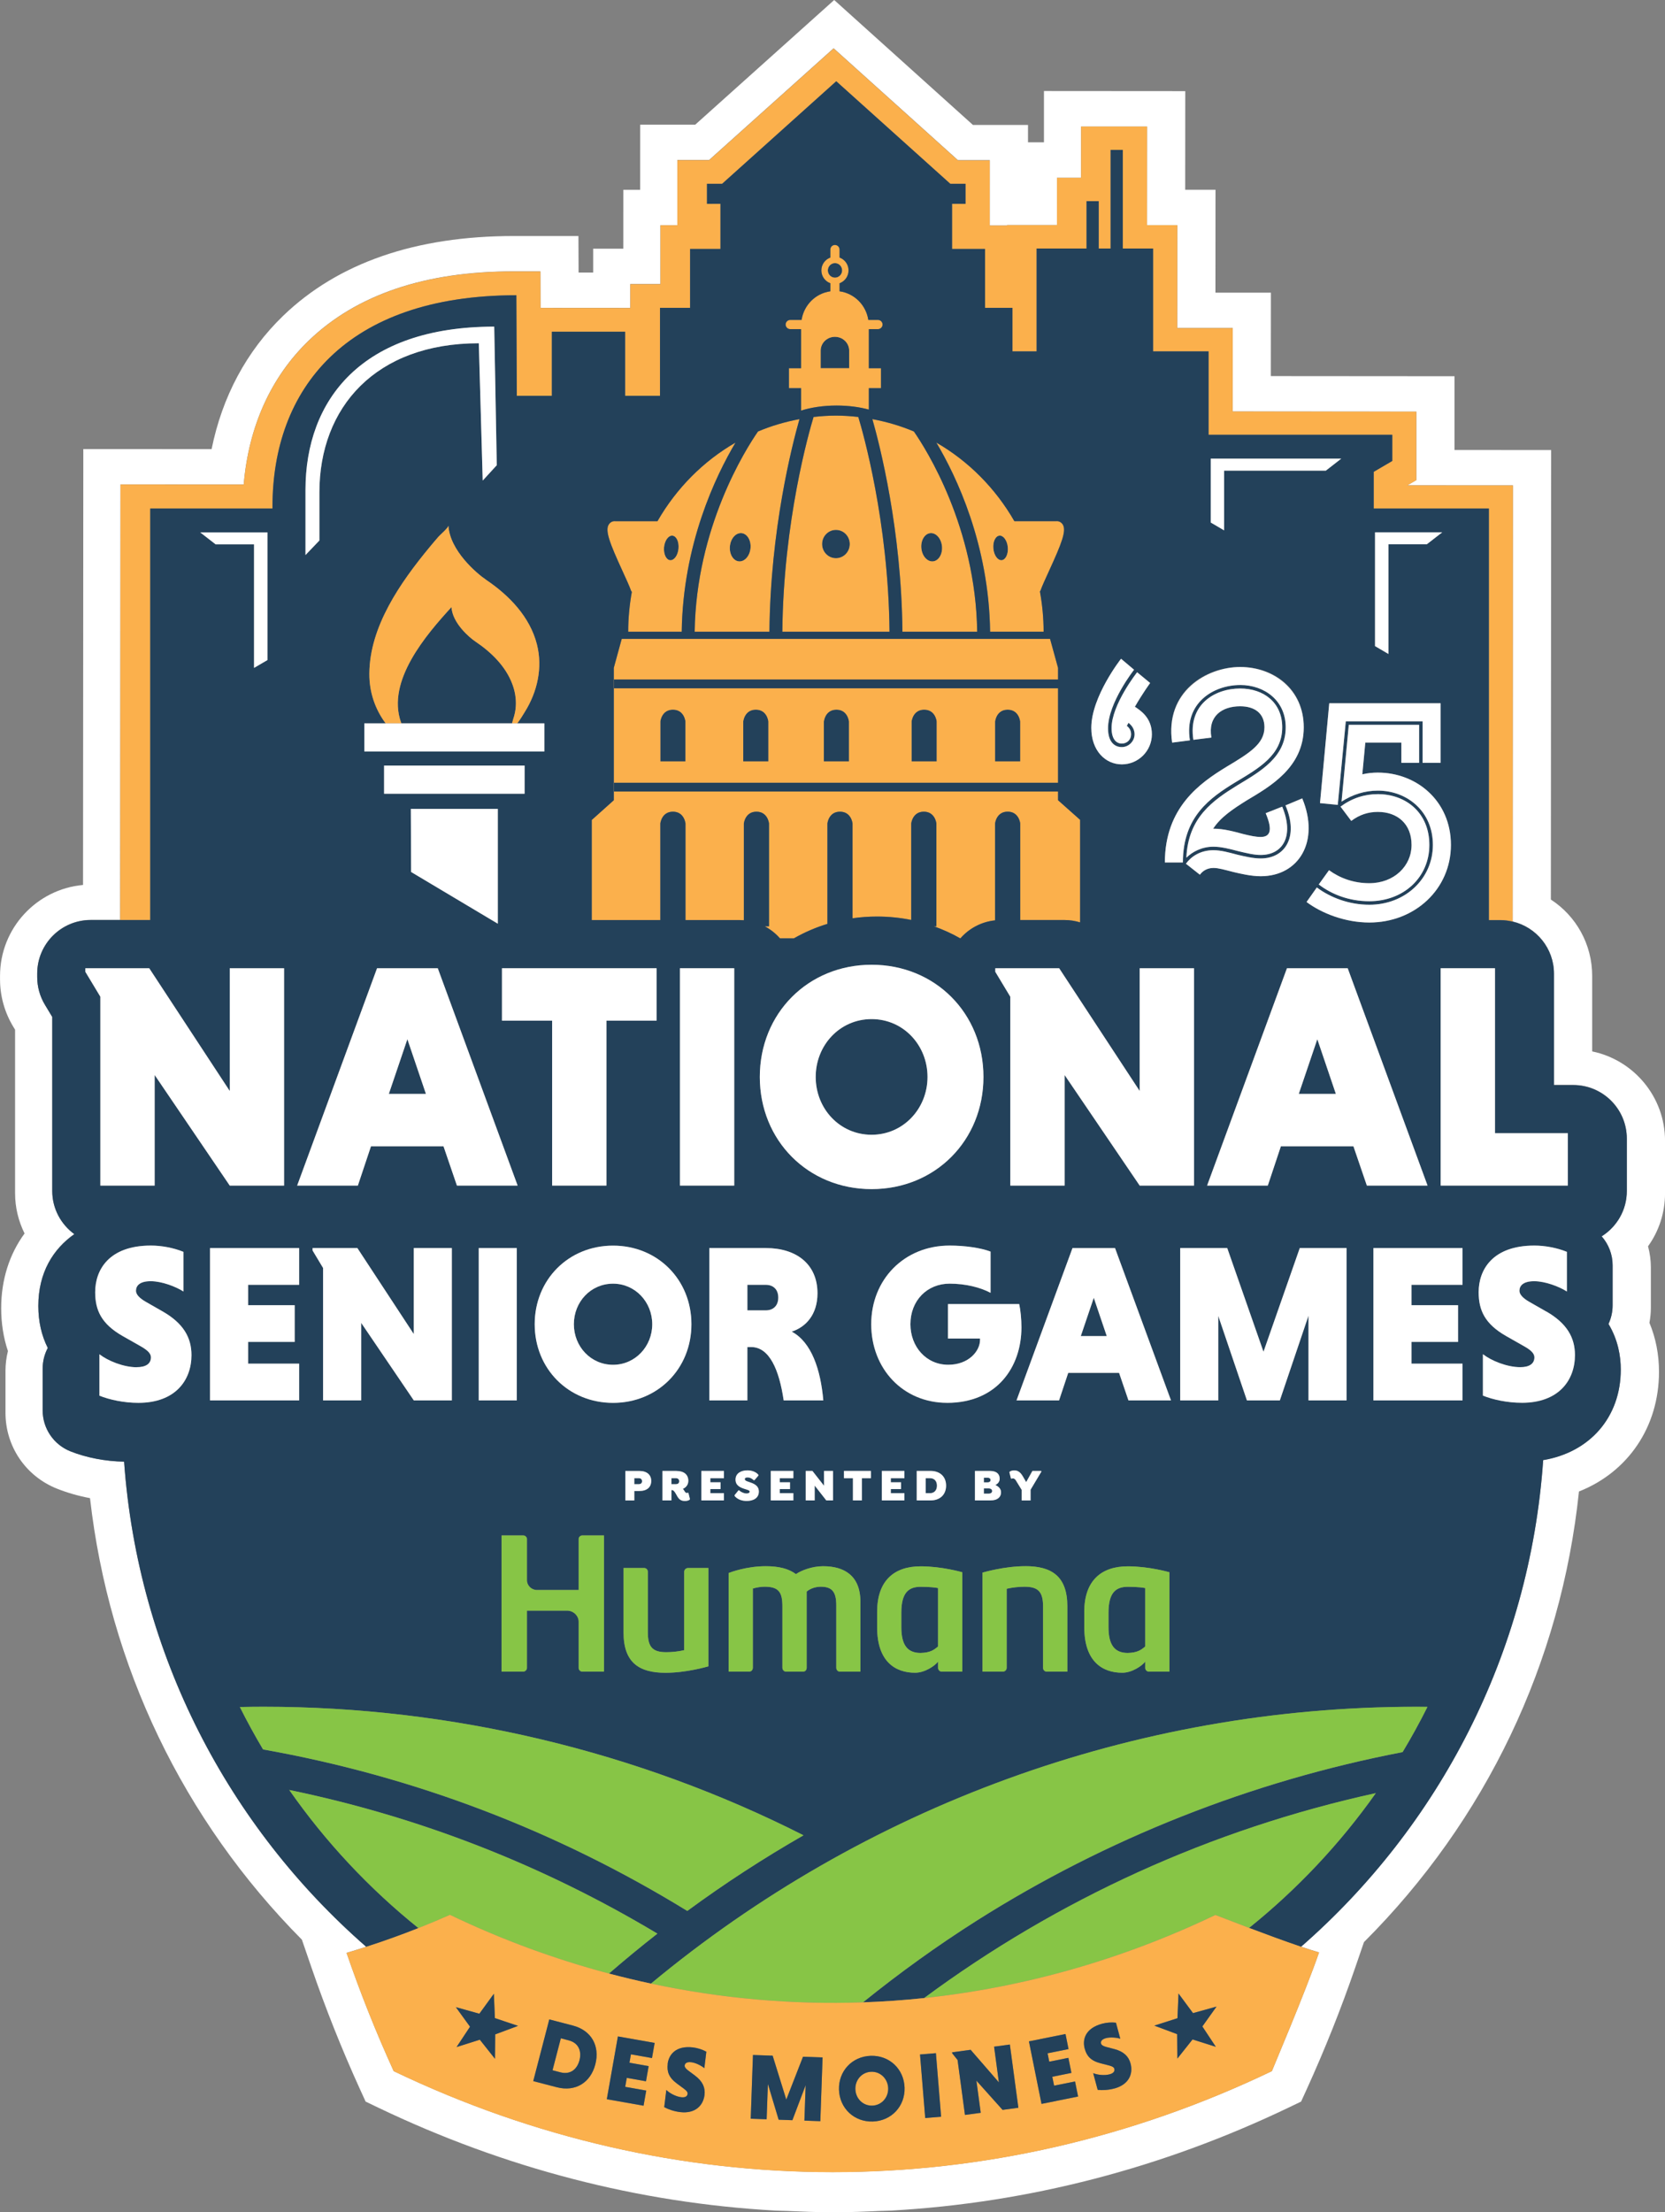 <?xml version="1.0" encoding="UTF-8"?>
<svg id="Layer_2" xmlns="http://www.w3.org/2000/svg" viewBox="0 0 477.21 633.77">
  <rect x="0" y="0" width="477.21" height="633.77" fill="#808080" stroke="none"/>
  <defs>
    <style>
      .cls-1 {
        fill: #87c546;
      }

      .cls-2 {
        fill: #fff;
      }

      .cls-3 {
        fill: #fbb04c;
      }

      .cls-4 {
        fill: #23415a;
      }
    </style>
  </defs>
  <g id="Working">
    <g>
      <path class="cls-2" d="M199.26,35.72h-15.77s-.01,18.66-.01,18.66h-4.83s-.01,16.87-.01,16.87h-8.63s0,6.83,0,6.83h-4.18s-.04-10.45-.04-10.45h-18.43s-.06-.01-.1-.01c-28.14,0-50.39,7.7-66.12,22.87-10.46,10.09-17.45,23.15-20.49,38.18l-36.77-.02-.08,124.89c-13.32,1.2-23.79,12.42-23.79,26.05v1.01c0,4.75,1.3,9.42,3.76,13.5l.55.91v46.85c0,4.04.96,7.98,2.72,11.53-4.38,5.98-6.7,13.3-6.7,21.41,0,4.33.65,8.45,1.93,12.28-.46,1.85-.7,3.76-.7,5.68v11.99c0,9.62,5.77,18.15,14.71,21.73,2.95,1.18,6.18,2.11,9.52,2.74,5.45,48.03,26.68,92.18,60.73,126.5l2.74,7.97c4.04,11.74,8.71,23.46,13.89,34.84l1.63,3.57,3.54,1.7c36.27,17.38,74.59,27.32,113.87,29.53.7.04,1.4.06,2.1.07.37,0,.74.01,1.13.03,4.03.18,8.72.38,13.42.38s9.4-.19,13.45-.38c.37-.02.74-.02,1.1-.03.7-.01,1.4-.03,2.09-.07,39.29-2.22,77.61-12.15,113.88-29.53l3.54-1.7,1.63-3.57c5.16-11.34,9.84-23.07,13.89-34.84l2.5-7.28c34.91-34.87,56.49-79.99,61.62-129.1,14.01-5.54,22.94-18.47,22.94-34.29,0-4.97-.92-9.67-2.74-14.04.27-1.43.41-2.89.41-4.37v-11.47c0-2.07-.28-4.11-.81-6.08,3.13-4.36,4.87-9.63,4.87-15.19v-15.02c0-12.61-8.98-23.17-20.88-25.62v-21.63c0-9.06-4.6-17.17-11.84-21.88l.08-128.78-27.7-.02v-21.13s-52.64-.04-52.64-.04l.02-23.9h-15.9s.02-29.49.02-29.49h-8.69s.02-28.25.02-28.25l-40.5-.03v14.69s-4.57,0-4.57,0v-4.97s-15.78,0-15.78,0L239.09,0h0l-39.83,35.72ZM283.69,45.94v18.67s4.94,0,4.94,0v-.14h14.31s.01-13.55.01-13.55h6.9s.01-14.69.01-14.69h18.9s-.02,28.26-.02,28.26h8.69s-.02,29.48-.02,29.48h15.9s-.02,23.91-.02,23.91l52.65.04v19.63s-2.57,1.49-2.57,1.49l30.25.02-.08,124.93c6.79,1.59,11.85,7.67,11.85,14.94v31.9h5.53c8.48,0,15.35,6.87,15.35,15.35v15.02c0,5.48-2.89,10.25-7.21,12.97,1.98,2.25,3.14,5.18,3.14,8.3v11.47c0,1.88-.42,3.69-1.18,5.33,2.74,4.59,3.52,9.26,3.52,13.07,0,13.68-8.89,23.72-22.24,25.94-3.85,55.55-29.93,104.97-69.41,139.43,1.87.63,3.62,1.2,5.17,1.65-3.91,11.37-13.54,33.96-13.52,34.01-80.53,38.58-171.17,38.58-251.7,0-5.1-11.2-9.6-22.51-13.51-33.88,1.89-.56,3.77-1.15,5.64-1.75-39.4-34.36-65.45-83.63-69.41-139.01-5.26-.07-10.85-1.13-15.42-2.97-4.78-1.91-7.92-6.55-7.92-11.7v-11.99c0-2.11.52-4.13,1.47-5.91-1.8-3.56-2.71-7.59-2.71-12.04,0-9.56,4.26-16.32,10.32-20.57-3.82-2.79-6.33-7.27-6.33-12.37v-49.85l-2.1-3.49c-1.44-2.39-2.21-5.13-2.21-7.93v-1.01c0-8.48,6.88-15.35,15.35-15.35h8.43l.08-124.78,35.33.02c1.41-16.6,7.78-30.75,18.63-41.21,13.67-13.18,33.43-19.86,58.72-19.84h7.68s.04,10.45.04,10.45l25.73.02v-6.84s8.63,0,8.63,0v-16.87s4.85,0,4.85,0v-18.67s9.11,0,9.11,0l35.69-32.01,35.63,32.06h9.12Z"/>
      <path class="cls-3" d="M238.94,13.88l-35.69,32.01h-9.1s-.01,18.66-.01,18.66h-4.84s-.01,16.87-.01,16.87h-8.63s0,6.83,0,6.83l-25.73-.02-.04-10.45h-7.68c-25.29-.02-45.05,6.66-58.72,19.84-10.86,10.47-17.23,24.61-18.63,41.21l-35.33-.02-.08,124.78h8.61v-117.89h35.04v-.61c0-33.41,20.81-60.5,69.89-60.5l.13,28.82h10.05v-18.38h20.99v18.38h10v-25.21h8.63v-16.87h8.7v-12.95l-3.86.02v-5.74h4.34l32.71-29.38,32.69,29.38h4.36v5.74l-3.86-.02v12.95h9.46v16.87h7.85v12.47h6.93v-29.47h14.31v-13.56h3.48v13.56h3.42v-28.25h3.48v28.25h8.69v29.47h15.9v23.9h52.65v7.5l-5.32,3.11v10.52h33.01v117.89h3.31c1.21,0,2.38.15,3.51.42l.08-124.93-30.25-.02,2.55-1.49v-19.63s-52.64-.04-52.64-.04l.02-23.9h-15.9s.02-29.48.02-29.48h-8.69s.02-28.26.02-28.26h-18.9s-.01,14.68-.01,14.68h-6.9s-.01,13.55-.01,13.55h-14.31s0,.13,0,.13h-4.96s.01-18.67.01-18.67h-9.12s-35.63-32.06-35.63-32.06Z"/>
      <path class="cls-4" d="M292.41,206.7s-.33-3.39-3.6-3.39-3.61,3.39-3.61,3.39v11.44h7.21v-11.44Z"/>
      <path class="cls-4" d="M268.48,206.7s-.33-3.39-3.6-3.39-3.61,3.39-3.61,3.39v11.44h7.21v-11.44Z"/>
      <path class="cls-4" d="M243.33,206.7s-.33-3.39-3.6-3.39-3.6,3.39-3.6,3.39v11.44h7.21v-11.44Z"/>
      <path class="cls-4" d="M220.23,206.7s-.33-3.39-3.6-3.39-3.61,3.39-3.61,3.39v11.44h7.21v-11.44Z"/>
      <path class="cls-4" d="M237.26,77.47c0,1.15.92,2.08,2.05,2.08s2.05-.93,2.05-2.08-.92-2.09-2.05-2.09-2.05.93-2.05,2.09Z"/>
      <path class="cls-4" d="M267.4,160.83c1.64-.15,2.79-2.09,2.58-4.32-.21-2.24-1.71-3.92-3.35-3.77-1.62.15-2.78,2.09-2.58,4.32.21,2.24,1.71,3.92,3.34,3.77Z"/>
      <path class="cls-4" d="M196.47,206.7s-.33-3.39-3.6-3.39-3.61,3.39-3.61,3.39v11.44h7.21v-11.44Z"/>
      <path class="cls-4" d="M235.22,100.39v5.1s8.17,0,8.17,0v-5.1c-.04-2.15-1.85-3.89-4.09-3.89s-4.04,1.73-4.08,3.89Z"/>
      <path class="cls-4" d="M239.59,151.81c-2.19,0-3.97,1.81-3.97,4.06s1.77,4.06,3.97,4.06,3.97-1.81,3.97-4.06-1.78-4.06-3.97-4.06Z"/>
      <path class="cls-4" d="M211.77,160.83c1.64.15,3.13-1.53,3.34-3.77.21-2.23-.95-4.17-2.57-4.32-1.64-.15-3.13,1.53-3.34,3.77-.21,2.23.95,4.17,2.57,4.32Z"/>
      <path class="cls-4" d="M287.11,160.49c1.13-.1,1.91-1.77,1.74-3.72-.18-1.93-1.27-3.42-2.4-3.31-1.14.11-1.93,1.76-1.74,3.71.18,1.94,1.25,3.42,2.4,3.32Z"/>
      <path class="cls-4" d="M147.1,205.97c.39-1.16.65-2.35.73-3.58.15-2.21-.23-4.41-1.02-6.48-1.94-5.1-6.08-9.1-10.52-12.09-1.77-1.17-6.65-5.35-6.89-9.89-7.21,7.87-18.68,21.14-14.48,32.98.04.11.09.21.13.32h31.72c.12-.52.26-1.02.35-1.27Z"/>
      <path class="cls-4" d="M192.06,160.49c1.15.11,2.23-1.38,2.41-3.32.18-1.95-.59-3.61-1.74-3.71-1.14-.1-2.22,1.38-2.41,3.31-.17,1.95.6,3.61,1.74,3.72Z"/>
      <path class="cls-3" d="M175.92,191.35v37.92l-6.28,5.62h-.04v28.71h19.66v-27.66s.33-3.39,3.61-3.39,3.6,3.39,3.6,3.39v27.66h15.53c.41,0,.81.02,1.2.05v-27.71s.33-3.39,3.61-3.39,3.6,3.39,3.6,3.39v29.46h-1.2c1.65.88,3.12,2.05,4.34,3.44h3.98c3.01-1.72,6.23-3.12,9.62-4.15v-28.75s.33-3.39,3.6-3.39,3.6,3.39,3.6,3.39v27.15c2.29-.33,4.63-.5,7.02-.5,3.37,0,6.65.34,9.8.98v-27.63s.33-3.39,3.61-3.39,3.6,3.39,3.6,3.39v29.46h-.68c2.63.94,5.15,2.08,7.53,3.44h.03c2.48-2.83,5.99-4.74,9.94-5.16v-27.75s.33-3.39,3.61-3.39,3.6,3.39,3.6,3.39v27.66h12.72c1.53,0,3.02.24,4.44.67v-29.38l-6.32-5.62v-2.49h-127.26v-2.51h127.26v-27.07h-127.26v-2.51h127.26v-3.33l-2.29-8.32h-122.77l-2.28,8.32ZM285.2,206.7s.33-3.39,3.61-3.39,3.6,3.39,3.6,3.39v11.44h-7.21v-11.44ZM261.27,206.7s.33-3.39,3.61-3.39,3.6,3.39,3.6,3.39v11.44h-7.21v-11.44ZM236.13,206.7s.33-3.39,3.6-3.39,3.6,3.39,3.6,3.39v11.44h-7.21v-11.44ZM213.02,206.7s.33-3.39,3.61-3.39,3.6,3.39,3.6,3.39v11.44h-7.21v-11.44ZM189.26,206.7s.33-3.39,3.61-3.39,3.6,3.39,3.6,3.39v11.44h-7.21v-11.44Z"/>
      <path class="cls-3" d="M237.99,71.5v2.29c-1.49.55-2.57,1.97-2.57,3.68s1.08,3.13,2.57,3.68v2.31c-4.23.59-7.58,3.92-8.24,8.2h-3.25c-.73,0-1.32.59-1.32,1.32s.59,1.32,1.32,1.32h3.1v11.2h-3.48v5.71h3.48v6.43c2.81-.91,6.35-1.45,10.19-1.45,3.42,0,6.6.43,9.24,1.16v-6.14h3.48v-5.71h-3.48v-11.2h2.61c.73,0,1.32-.59,1.32-1.32s-.59-1.32-1.32-1.32h-2.76c-.67-4.28-4.01-7.61-8.24-8.2v-2.31c1.49-.55,2.57-1.97,2.57-3.68s-1.08-3.13-2.57-3.68v-2.29c0-.73-.59-1.32-1.32-1.32s-1.32.59-1.32,1.32ZM243.38,100.39v5.1s-8.17,0-8.17,0v-5.1c.04-2.15,1.85-3.89,4.09-3.89s4.04,1.73,4.08,3.89ZM241.37,77.47c0,1.15-.92,2.08-2.05,2.08s-2.05-.93-2.05-2.08.92-2.09,2.05-2.09,2.05.93,2.05,2.09Z"/>
      <path class="cls-3" d="M283.78,180.99h15.34c0-3.95-.38-7.8-1.06-11.54.04-.07.11-.11.14-.18.47-1.34,1.44-3.44,2.46-5.67,3.65-7.98,5.12-11.66,3.89-13.42-.43-.62-1.14-.94-1.81-.86h-11.99c-5.4-9.4-13.13-17.2-22.36-22.51,5.73,9.63,15.07,29.15,15.41,54.19ZM286.45,153.46c1.14-.1,2.22,1.38,2.4,3.31.18,1.95-.61,3.61-1.74,3.72-1.15.11-2.22-1.38-2.4-3.32-.19-1.95.59-3.61,1.74-3.71Z"/>
      <path class="cls-3" d="M239.59,119.07c-2.17,0-4.3.15-6.41.39-1.26,4.13-8.65,29.85-8.95,61.53h30.71c-.29-31.69-7.69-57.4-8.95-61.53-2.11-.24-4.24-.39-6.41-.39ZM239.59,159.93c-2.19,0-3.97-1.81-3.97-4.06s1.77-4.06,3.97-4.06,3.97,1.81,3.97,4.06-1.78,4.06-3.97,4.06Z"/>
      <path class="cls-3" d="M174.54,150.18c-1.23,1.76.23,5.44,3.89,13.42,1.02,2.23,1.99,4.34,2.46,5.67.04.12.15.18.21.28-.67,3.71-1.04,7.53-1.04,11.44h15.34c.33-25.03,9.68-44.55,15.41-54.19-9.23,5.32-16.96,13.11-22.36,22.51h-12.09c-.67-.08-1.38.25-1.81.86ZM190.32,156.78c.19-1.93,1.26-3.42,2.41-3.31,1.15.11,1.92,1.76,1.74,3.71-.18,1.94-1.26,3.42-2.41,3.32-1.13-.1-1.91-1.77-1.74-3.72Z"/>
      <path class="cls-3" d="M220.53,180.99c.27-29.23,6.49-53.48,8.61-60.91-4.12.77-8.11,1.94-11.89,3.54-3.59,5.18-17.72,27.5-18.15,57.37h21.43ZM212.54,152.74c1.62.15,2.79,2.09,2.57,4.32-.21,2.24-1.7,3.92-3.34,3.77-1.63-.15-2.78-2.09-2.57-4.32.21-2.24,1.71-3.92,3.34-3.77Z"/>
      <path class="cls-3" d="M280.08,180.99c-.42-29.91-14.55-52.19-18.14-57.37-3.79-1.6-7.77-2.77-11.89-3.54,2.12,7.43,8.34,31.68,8.61,60.91h21.43ZM266.64,152.74c1.64-.15,3.13,1.53,3.35,3.77.21,2.23-.95,4.17-2.58,4.32-1.63.15-3.13-1.53-3.34-3.77-.21-2.23.96-4.17,2.58-4.32Z"/>
      <path class="cls-4" d="M317.71,462.04v4.11c0,5.05,1.67,7.42,5.54,7.42,2.72-.09,3.71-.78,4.99-1.86v-16.73c-.58-.12-2.13-.36-4.99-.36-3.4,0-5.54,1.6-5.54,7.42Z"/>
      <path class="cls-4" d="M284.36,427.18c0-.44-.38-.74-.95-.74h-1.42v1.48h1.42c.57,0,.95-.3.95-.74Z"/>
      <path class="cls-4" d="M258.33,462.04v4.11c0,5.05,1.67,7.42,5.54,7.42,2.72-.09,3.71-.78,4.99-1.86v-16.73c-.58-.12-2.13-.36-4.99-.36-3.4,0-5.54,1.6-5.54,7.42Z"/>
      <path class="cls-4" d="M283.9,424.03c0-.46-.35-.66-.82-.66h-1.09v1.33h1.09c.47,0,.82-.21.82-.66Z"/>
      <path class="cls-4" d="M184.02,424.37c0-.57-.4-.87-.88-.87h-1.34v1.72h1.34c.48,0,.88-.29.88-.84Z"/>
      <path class="cls-4" d="M194.66,424.38c0-.57-.42-.88-.9-.88h-1.33v1.72h1.33c.48,0,.9-.27.9-.83Z"/>
      <path class="cls-4" d="M266.59,423.5h-1.26v4.29h1.26c1.13,0,1.95-.77,1.95-2.15s-.82-2.14-1.95-2.14Z"/>
      <path class="cls-4" d="M426.73,263.59v-117.89h-33.01v-10.52l5.32-3.11v-7.5h-52.65v-23.9h-15.9v-29.47h-8.69v-28.25h-3.48v28.25h-3.42v-13.56h-3.48v13.56h-14.31v29.47h-6.93v-12.47h-7.85v-16.87h-9.46v-12.95l3.86.02v-5.74h-4.36l-32.69-29.38-32.71,29.38h-4.34v5.74l3.86-.02v12.95h-8.7v16.87h-8.63v25.21h-10v-18.38h-20.99v18.38h-10.05l-.13-28.82c-49.08,0-69.89,27.08-69.89,60.5v.61h-35.04v117.89h-17.04c-8.48,0-15.35,6.87-15.35,15.35v1.01c0,2.79.76,5.53,2.21,7.93l2.1,3.49v49.85c0,5.1,2.51,9.58,6.33,12.37-6.06,4.25-10.32,11.01-10.32,20.57,0,4.46.91,8.48,2.71,12.04-.95,1.78-1.47,3.81-1.47,5.91v11.99c0,5.15,3.14,9.78,7.92,11.7,4.57,1.83,10.16,2.9,15.42,2.97,3.96,55.38,30.02,104.64,69.41,139.01,5.09-1.64,10.08-3.43,14.96-5.37-14.14-11.35-26.62-24.69-37.03-39.58,37.22,7.68,72.58,21.44,105.51,41.16-4.72,3.69-9.35,7.5-13.89,11.44,4,1.06,8.02,2.02,12.05,2.88,60.95-50.62,138.34-79.31,219.32-79.31,1.08,0,2.15.01,3.23.02-2.21,4.42-4.59,8.75-7.13,12.97-43.19,8.29-84.88,24.75-122.01,48.25-11.31,7.17-22.22,15.02-32.66,23.45,5.86-.2,11.71-.62,17.54-1.23,38.25-28.29,82.19-48.36,129.45-58.71-10.26,14.51-22.51,27.51-36.33,38.62,4.59,1.74,10.1,3.78,14.89,5.4,39.48-34.46,65.56-83.88,69.41-139.43,13.34-2.22,22.24-12.27,22.24-25.94,0-3.82-.77-8.48-3.52-13.07.77-1.64,1.18-3.46,1.18-5.33v-11.47c0-3.12-1.16-6.05-3.14-8.3,4.32-2.72,7.21-7.49,7.21-12.97v-15.02c0-8.48-6.88-15.35-15.35-15.35h-5.53v-31.9c0-7.27-5.06-13.35-11.85-14.94-1.13-.26-2.3-.42-3.51-.42h-3.31ZM428.48,324.65h20.88v15.02h-36.45v-62.27h15.57v47.25ZM291.17,424.18c-.3-.48-.57-.62-.87-.62-.17,0-.34.05-.42.09l-.16-.09-.43-1.73.06-.18c.25-.21.77-.38,1.34-.38,1.03,0,1.74.53,2.39,1.62l1.01,1.73,1.79-3.2h2.48l.1.17-3.11,5.21v3.07h-2.57v-3.03l-1.64-2.67ZM266.69,429.87h-3.94v-8.45h3.94c2.77,0,4.47,1.69,4.47,4.21s-1.7,4.24-4.47,4.24ZM259.22,427.79v2.08h-6.47v-8.45h6.47v2.08h-3.9v1.17h2.94v1.95h-2.94v1.17h3.9ZM238.75,429.87h-1.92l-3.33-4.25v4.25h-2.57v-8.45h1.92l3.33,4.25v-4.25h2.57v8.45ZM227.39,427.79v2.08h-6.47v-8.45h6.47v2.08h-3.9v1.17h2.94v1.95h-2.94v1.17h3.9ZM217.5,427.36c0,1.83-1.56,2.67-3.47,2.67-1.34,0-2.61-.4-3.48-1.43v-.23l1.12-1.38h.19c.44.46,1.35.9,2.12.9.52,0,.9-.2.9-.52,0-.38-.55-.49-1.27-.73-1.27-.4-2.79-.97-2.79-2.73s1.57-2.64,3.39-2.64c1.29,0,2.43.42,3.15,1.25v.26l-1.12,1.3h-.21c-.35-.34-.96-.79-1.77-.79-.47,0-.78.16-.78.48,0,.42.52.6,1.07.78,1.39.47,2.96.99,2.96,2.82ZM207.49,427.79v2.08h-6.47v-8.45h6.47v2.08h-3.9v1.17h2.94v1.95h-2.94v1.17h3.9ZM162.52,461.44h-11.49v16.42c0,.6-.58,1.05-1.05,1.05h-6.22v-39.01h6.22c.67,0,1.05.61,1.05.98v11.87c0,1.47,1.27,2.78,2.86,2.78h11.96v-14.65c0-.52.51-.98,1.03-.98h6.23v39.01h-6.23c-.55,0-1.03-.49-1.03-1.05v-13.28c0-1.6-1.41-3.14-3.33-3.14ZM141.66,93.59l.73,39.7-4.03,4.4-1.12-39.34c-29.54,0-45.69,18.32-45.69,42.74v13.77l-3.98,4.16v-18.59c0-25.86,16.11-46.83,54.1-46.83ZM250.04,120.08c4.12.77,8.11,1.94,11.89,3.54,3.59,5.18,17.72,27.46,18.14,57.37h-21.43c-.26-29.23-6.49-53.48-8.61-60.91ZM254.94,180.99h-30.71c.29-31.69,7.69-57.4,8.95-61.53,2.11-.24,4.24-.39,6.41-.39s4.3.15,6.41.39c1.26,4.13,8.65,29.85,8.95,61.53ZM240.63,71.5v2.29c1.49.55,2.57,1.97,2.57,3.68s-1.08,3.13-2.57,3.68v2.31c4.23.59,7.58,3.92,8.24,8.2h2.76c.73,0,1.32.59,1.32,1.32s-.59,1.32-1.32,1.32h-2.61v11.2h3.48v5.71h-3.48v6.14c-2.64-.73-5.82-1.16-9.24-1.16-3.85,0-7.38.55-10.19,1.45v-6.43h-3.48v-5.71h3.48v-11.2h-3.1c-.73,0-1.32-.59-1.32-1.32s.59-1.32,1.32-1.32h3.25c.67-4.28,4.01-7.61,8.24-8.2v-2.31c-1.49-.55-2.57-1.97-2.57-3.68s1.08-3.13,2.57-3.68v-2.29c0-.73.59-1.32,1.32-1.32s1.32.59,1.32,1.32ZM229.14,120.08c-2.12,7.43-8.34,31.68-8.61,60.91h-21.43c.42-29.87,14.56-52.19,18.15-57.37,3.78-1.6,7.77-2.77,11.89-3.54ZM300.96,183.03l2.29,8.32v3.33h-127.26v2.51h127.26v27.07h-127.26v2.51h127.26v2.49l6.32,5.62v29.38c-1.42-.43-2.92-.67-4.44-.67h-12.72v-27.66s-.33-3.39-3.6-3.39-3.61,3.39-3.61,3.39v27.75c-3.95.41-7.46,2.32-9.94,5.16h-.03c-2.38-1.36-4.9-2.5-7.53-3.44h.68v-29.46s-.33-3.39-3.6-3.39-3.61,3.39-3.61,3.39v27.63c-3.15-.64-6.43-.98-9.8-.98-2.39,0-4.74.17-7.02.5v-27.15s-.32-3.39-3.6-3.39-3.6,3.39-3.6,3.39v28.75c-3.39,1.03-6.61,2.44-9.62,4.15h-3.98c-1.22-1.39-2.69-2.56-4.34-3.44h1.2v-29.46s-.33-3.39-3.6-3.39-3.61,3.39-3.61,3.39v27.71c-.4-.03-.8-.05-1.2-.05h-15.53v-27.66s-.33-3.39-3.6-3.39-3.61,3.39-3.61,3.39v27.66h-19.66v-28.71h.04l6.28-5.62v-37.92l2.28-8.32h122.77ZM409.15,339.67h-17.4l-3.85-11.26h-20.79l-3.75,11.26h-17.4l22.89-62.27h17.4l22.89,62.27ZM195.72,426.56c.13.13.26.31.39.52.21.34.39.66.73.66.13,0,.22-.05.31-.09l.16.09.43,1.73-.06.18c-.26.21-.79.38-1.31.38-1.17,0-1.72-.4-2.3-1.42-.31-.55-.84-1.7-1.42-1.7h-.21v2.96h-2.57v-8.45h4c2.22,0,3.42,1.09,3.42,2.82,0,1.1-.62,1.9-1.56,2.31ZM40.37,385.74l-5.2-2.95c-6.1-3.46-7.89-7.38-7.89-12.58,0-6.35,3.91-13.35,15.98-13.35,3.02,0,6.48.64,9.31,1.8v11.36c-2.18-1.41-6.22-2.95-9.37-2.95s-4.23,1.28-4.23,2.76c0,1.03,1.03,2.12,2.82,3.15l4.94,2.82c5.78,3.34,8.15,7.38,8.15,12.45,0,7.19-4.62,13.67-15.21,13.67-4.17,0-8.28-.9-11.17-2.05v-11.87c2.37,1.86,6.87,3.72,10.71,3.72,2.57,0,4.05-.96,4.05-2.82,0-1.03-.83-1.99-2.89-3.14ZM108.07,277.4h17.4l22.89,62.27h-17.4l-3.85-11.26h-20.79l-3.76,11.26h-17.4l22.9-62.27ZM142.68,264.64l-24.86-14.82-.08-18.07h24.93v32.9ZM143.87,292.42v-15.02h44.32v15.02h-14.38v47.25h-15.57v-47.25h-14.38ZM326.65,312.57v-35.16h15.57v62.27h-15.57l-21.52-31.68v31.68h-15.57v-54.12l-4.3-7.14v-1.01h18.31l23.08,35.16ZM341.04,212.1l-5.09.65c-2.15-14.63,9.61-21.66,19.5-21.66s18.22,6.38,18.22,17.28c0,11.55-9.75,17-16.35,20.94-4.02,2.51-7.46,4.8-9.61,8.1h.07c3.01,0,6.02.86,8.46,1.51,2.01.5,3.66.86,5.09.86,2.51,0,3.66-1.58,1.43-6.81l4.73-1.87c3.51,8.39.21,13.84-6.17,13.84-2.01,0-4.23-.58-6.38-1.08-2.44-.65-4.88-1.29-7.17-1.29-3.37,0-6.09,1.51-7.74,3.16.5-11.55,7.6-16.42,14.7-20.8,6.67-4.02,13.77-8.03,13.77-16.57,0-7.6-6.02-12.12-13.05-12.12-7.67,0-16.13,5.16-14.41,15.85ZM347.78,243.58c2.15,0,4.44.65,6.88,1.29,2.15.5,4.52,1.07,6.67,1.07,6.96,0,10.97-6.16,7.1-15.2l4.8-2.01c5.09,12.26-.93,22.3-11.9,22.3-2.72,0-5.81-.72-7.89-1.22-2.58-.65-4.16-1.15-5.67-1.15-1.94,0-3.23,1-3.87,1.94l-4.02-3.16c1.5-2.08,4.16-3.87,7.89-3.87ZM366.82,401.21h-9.43l-8.21-24.19v24.19h-10.91v-43.64h13.47l10.4,29.71,10.39-29.71h13.41v43.64h-10.91v-24.26l-8.21,24.26ZM198.17,379.39c0,12.77-9.69,22.53-22.46,22.53s-22.46-9.75-22.46-22.53,9.69-22.52,22.46-22.52,22.46,9.75,22.46,22.52ZM194.87,339.67v-62.27h15.57v62.27h-15.57ZM203.3,357.57h16.24c8.73,0,14.76,4.62,14.76,12.96,0,6.16-3.4,9.69-7.38,10.98,5.65,3.01,8.28,10.84,9.05,19.7h-11.36c-1.28-8.79-4.11-15.28-9.31-15.28h-1.09v15.28h-10.91v-43.64ZM217.77,308.54c0-18.22,13.83-32.14,32.05-32.14s32.05,13.92,32.05,32.14-13.83,32.14-32.05,32.14-32.05-13.92-32.05-32.14ZM272.16,356.87c4.3,0,8.92.64,11.74,1.73v11.81c-2.88-1.54-7.12-2.63-11.74-2.63-6.42,0-11.23,4.81-11.23,11.62,0,6.42,4.49,11.62,10.84,11.62,5.84,0,9.11-3.92,9.11-7.12v-.39h-9.18v-9.88h20.41c.38,1.73.64,4.3.64,6.67,0,11.36-6.99,21.63-21.31,21.63-12.64,0-21.75-9.75-21.75-22.53s9.43-22.52,22.46-22.52ZM307.39,357.57h12.19l16.04,43.64h-12.19l-2.69-7.89h-14.57l-2.63,7.89h-12.19l16.04-43.64ZM148.12,357.57v43.64h-10.91v-43.64h10.91ZM89.59,358.27v-.7h12.83l16.17,24.64v-24.64h10.91v43.64h-10.91l-15.08-22.21v22.21h-10.91v-37.93l-3.01-5.01ZM85.74,357.57v10.53h-14.63v5.84h13.35v10.53h-13.35v6.22h14.63v10.53h-25.54v-43.64h25.54ZM419.18,368.1h-14.63v5.84h13.35v10.53h-13.35v6.22h14.63v10.53h-25.54v-43.64h25.54v10.53ZM392.46,264.3c-6.96,0-13.7-2.65-18-5.88l2.94-4.16c3.87,2.87,9.18,4.95,15.06,4.95,10.33,0,18.21-7.46,18.21-17.14s-7.39-15.56-15.78-15.56c-3.66,0-7.17,1.07-10.4,3.15l2.08-22.01h20.15v10.9h-5.09v-5.81h-10.33l-.86,9.11c1.5-.36,3.01-.5,4.44-.5,11.04,0,20.94,7.89,20.94,20.72s-10.33,22.23-23.38,22.23ZM412.9,201.48v17.07h-5.17v-11.9h-22.01l-2.3,23.95-5.09-.5,2.65-28.61h31.91ZM394.1,185.11v-32.61h19.26l-4.42,3.43h-11v31.43l-3.84-2.25ZM380.91,249.31c3.15,2.29,7.1,3.73,11.54,3.73,7.1,0,12.12-4.66,12.12-10.97s-4.09-9.46-9.68-9.46c-2.72,0-5.24.79-7.6,2.58l-3.08-4.09c3.3-2.44,6.89-3.58,10.69-3.58,8.03,0,14.77,5.38,14.77,14.55s-7.32,16.13-17.21,16.13c-5.74,0-10.76-1.94-14.48-4.8l2.94-4.09ZM380,134.84h-29.15v17.1l-3.84-2.25v-18.29h37.4l-4.42,3.44ZM351.51,219.7c6.6-3.94,10.9-6.6,10.9-11.33,0-3.87-2.65-6.02-6.96-6.02-5.16,0-9.32,2.79-8.25,8.96l-5.16.65c-1.58-10.04,6.02-14.7,13.41-14.7,6.74,0,12.05,4.02,12.05,11.11,0,7.96-6.67,11.69-13.34,15.71-7.39,4.52-15.13,9.9-15.13,23.02h-5.16c0-15.78,10.11-22.8,17.64-27.39ZM150.36,227.41h-40.28v-8.07h40.28v8.07ZM76.65,189.11l-3.84,2.25v-35.39h-11l-4.42-3.43h19.26v36.58ZM65.85,312.57v-35.16h15.57v62.27h-15.57l-21.52-31.68v31.68h-15.57v-54.12l-4.3-7.14v-1.01h18.32l23.08,35.16ZM179.23,421.42h4c2.22,0,3.42,1.14,3.42,2.87s-1.17,2.87-3.42,2.87h-1.43v2.7h-2.57v-8.45ZM178.72,449.24h5.91c.5,0,1.05.39,1.05,1.1v17.35c0,4.23,1.4,5.67,5.27,5.67,1.73,0,3.45-.19,5.15-.58v-22.44c0-.64.53-1.1,1.09-1.1h5.84v28.17c-.49.14-6.36,1.85-12.3,1.85-7.43,0-12.01-2.82-12.01-11.51v-18.51ZM436.19,401.91c-4.17,0-8.28-.9-11.17-2.05v-11.87c2.37,1.86,6.87,3.72,10.72,3.72,2.57,0,4.04-.96,4.04-2.82,0-1.03-.83-1.99-2.89-3.14l-5.2-2.95c-6.09-3.46-7.89-7.38-7.89-12.58,0-6.35,3.92-13.35,15.98-13.35,3.02,0,6.48.64,9.31,1.8v11.36c-2.18-1.41-6.23-2.95-9.37-2.95s-4.23,1.28-4.23,2.76c0,1.03,1.03,2.12,2.82,3.15l4.94,2.82c5.78,3.34,8.15,7.38,8.15,12.45,0,7.19-4.62,13.67-15.21,13.67ZM321.32,188.73l3.73,3.15s-7.46,9.47-7.46,16.78c0,4.02,2.01,5.38,3.95,5.38s3.66-1.65,3.66-3.66-1.36-2.94-1.72-3.3l-.5.86c.29.29,1.22,1,1.22,2.44,0,1.51-1.15,2.65-2.65,2.65s-2.94-1.14-2.94-4.44c0-6.74,7.32-15.99,7.32-15.99l3.73,3.08s-2.29,3.15-4.37,6.81c1.65,1.07,4.87,3.23,4.87,7.89s-3.87,8.61-8.6,8.61-8.75-3.87-8.75-10.47c0-8.96,8.53-19.79,8.53-19.79ZM290.74,149.32h11.99c.67-.08,1.38.25,1.81.86,1.23,1.76-.23,5.44-3.89,13.42-1.02,2.23-1.99,4.34-2.46,5.67-.03.08-.1.11-.14.18.68,3.74,1.06,7.59,1.06,11.54h-15.34c-.33-25.03-9.68-44.55-15.41-54.19,9.23,5.32,16.96,13.11,22.36,22.51ZM188.44,149.32c5.4-9.4,13.13-17.2,22.36-22.51-5.73,9.64-15.07,29.15-15.41,54.19h-15.34c0-3.91.38-7.73,1.04-11.44-.06-.1-.17-.16-.21-.28-.47-1.34-1.44-3.44-2.46-5.67-3.65-7.98-5.12-11.66-3.89-13.42.43-.62,1.14-.94,1.81-.86h12.09ZM153.89,184.59c1.7,6.67.14,13.59-3.46,19.36-.58.94-1.31,2.19-2.17,3.29h7.76v8.07h-51.6v-8.07h6.11c-3-4.02-4.7-8.9-4.67-14.21.07-13.56,8.95-26.18,17.2-36.18.86-1.04,1.73-2.07,2.62-3.09.45-.51,2.88-2.59,2.84-3.18.39,7.13,8.07,13.69,10.83,15.55,6.58,4.43,12.53,10.57,14.54,18.46ZM196.98,547.48c-37.66-23.11-78.45-38.61-121.59-46.27-2.36-3.96-4.58-8.01-6.65-12.15,2.26-.05,4.52-.08,6.78-.08,53.77,0,107.09,12.7,154.77,36.83-11.48,6.59-22.62,13.81-33.31,21.67ZM246.6,478.92h-5.88c-.7,0-1.04-.64-1.04-1.11v-17.95c0-3.85-1.27-5.27-4.42-5.27-1.43,0-2.97.45-4.06,1.39v21.83c0,.6-.39,1.11-1.06,1.11h-4.85c-.65,0-1.05-.59-1.05-1.11v-17.55c0-4.03-.99-5.67-5.06-5.67-1.03,0-2.17.16-3.41.51v22.7c0,.63-.46,1.11-1.05,1.11h-5.89v-28.25c.66-.26,5.18-1.95,10.65-1.95,3.6,0,6.5.66,8.64,2.27,1.39-.98,4.52-2.27,7.82-2.27,5.91,0,10.65,2.61,10.65,10.19v20.01ZM244.46,429.87v-6.37h-2.57v-2.08h7.72v2.08h-2.57v6.37h-2.57ZM275.8,478.92h-5.89c-.62,0-1.05-.56-1.05-1.03v-1.84c-.94,1.24-3.8,3.19-6.59,3.19-5.66,0-10.88-3.19-10.88-13.02v-4.45c0-8.87,4.83-13.02,12.47-13.02,6.13,0,11.93,1.7,11.93,1.7v28.47ZM279.42,421.42h4.26c2.12,0,2.83,1.01,2.83,2.25,0,.87-.57,1.47-1.25,1.79.79.33,1.64,1.01,1.64,2.07,0,1.31-.88,2.34-3.09,2.34h-4.39v-8.45ZM305.91,478.92h-5.91c-.5,0-1.05-.38-1.05-1.1v-17.55c0-4.22-1.4-5.67-5.27-5.67-1.73,0-3.45.19-5.16.58v22.64c0,.64-.53,1.1-1.09,1.1h-5.84v-28.37c.49-.14,6.37-1.84,12.3-1.84,7.43,0,12.01,2.82,12.01,11.51v18.71ZM335.18,478.92h-5.89c-.62,0-1.04-.56-1.04-1.03v-1.84c-.94,1.24-3.8,3.19-6.59,3.19-5.66,0-10.88-3.19-10.88-13.02v-4.45c0-8.87,4.83-13.02,12.48-13.02,6.12,0,11.93,1.7,11.93,1.7v28.47Z"/>
      <path class="cls-4" d="M223.07,371.75c0-2.38-1.48-3.66-3.59-3.66h-5.26v7.32h5.26c2.12,0,3.59-1.29,3.59-3.66Z"/>
      <path class="cls-4" d="M265.84,308.54c0-9.06-6.96-16.57-16.03-16.57s-16.02,7.51-16.02,16.57,6.87,16.57,16.02,16.57,16.03-7.42,16.03-16.57Z"/>
      <polygon class="cls-4" points="122.08 313.39 116.76 297.73 111.45 313.39 122.08 313.39"/>
      <path class="cls-4" d="M175.71,391.01c6.35,0,11.23-5.2,11.23-11.62s-4.88-11.62-11.23-11.62-11.23,5.27-11.23,11.62,4.81,11.62,11.23,11.62Z"/>
      <polygon class="cls-4" points="313.49 371.82 309.77 382.79 317.21 382.79 313.49 371.82"/>
      <polygon class="cls-4" points="372.25 313.39 382.87 313.39 377.56 297.73 372.25 313.39"/>
      <polygon class="cls-2" points="42.77 277.4 24.46 277.4 24.46 278.41 28.76 285.55 28.76 339.67 44.33 339.67 44.33 307.99 65.85 339.67 81.42 339.67 81.42 277.4 65.85 277.4 65.85 312.57 42.77 277.4"/>
      <path class="cls-2" d="M281.87,308.54c0-18.22-13.83-32.14-32.05-32.14s-32.05,13.92-32.05,32.14,13.83,32.14,32.05,32.14,32.05-13.92,32.05-32.14ZM233.79,308.54c0-9.06,6.87-16.57,16.02-16.57s16.03,7.51,16.03,16.57-6.96,16.57-16.03,16.57-16.02-7.42-16.02-16.57Z"/>
      <polygon class="cls-2" points="158.25 339.67 173.81 339.67 173.81 292.42 188.19 292.42 188.19 277.4 143.87 277.4 143.87 292.42 158.25 292.42 158.25 339.67"/>
      <path class="cls-2" d="M106.32,328.41h20.79l3.85,11.26h17.4l-22.89-62.27h-17.4l-22.9,62.27h17.4l3.76-11.26ZM116.76,297.73l5.31,15.66h-10.62l5.31-15.66Z"/>
      <rect class="cls-2" x="194.87" y="277.4" width="15.57" height="62.27"/>
      <path class="cls-2" d="M368.86,277.4l-22.89,62.27h17.4l3.75-11.26h20.79l3.85,11.26h17.4l-22.89-62.27h-17.4ZM382.87,313.39h-10.62l5.31-15.66,5.31,15.66Z"/>
      <polygon class="cls-2" points="412.91 277.4 412.91 339.67 449.36 339.67 449.36 324.65 428.48 324.65 428.48 277.4 412.91 277.4"/>
      <polygon class="cls-2" points="303.57 277.4 285.26 277.4 285.26 278.41 289.56 285.55 289.56 339.67 305.13 339.67 305.13 307.99 326.65 339.67 342.22 339.67 342.22 277.4 326.65 277.4 326.65 312.57 303.57 277.4"/>
      <path class="cls-2" d="M39.21,391.71c-3.85,0-8.34-1.86-10.71-3.72v11.87c2.89,1.16,6.99,2.05,11.17,2.05,10.59,0,15.21-6.48,15.21-13.67,0-5.07-2.37-9.11-8.15-12.45l-4.94-2.82c-1.8-1.03-2.82-2.12-2.82-3.15,0-1.48,1.09-2.76,4.23-2.76s7.19,1.54,9.37,2.95v-11.36c-2.82-1.16-6.29-1.8-9.31-1.8-12.07,0-15.98,6.99-15.98,13.35,0,5.2,1.8,9.11,7.89,12.58l5.2,2.95c2.05,1.16,2.89,2.12,2.89,3.14,0,1.86-1.48,2.82-4.05,2.82Z"/>
      <path class="cls-2" d="M443.25,375.79l-4.94-2.82c-1.8-1.03-2.82-2.12-2.82-3.15,0-1.48,1.09-2.76,4.23-2.76s7.19,1.54,9.37,2.95v-11.36c-2.82-1.16-6.29-1.8-9.31-1.8-12.07,0-15.98,6.99-15.98,13.35,0,5.2,1.8,9.11,7.89,12.58l5.2,2.95c2.05,1.16,2.89,2.12,2.89,3.14,0,1.86-1.48,2.82-4.04,2.82-3.85,0-8.34-1.86-10.72-3.72v11.87c2.89,1.16,6.99,2.05,11.17,2.05,10.59,0,15.21-6.48,15.21-13.67,0-5.07-2.37-9.11-8.15-12.45Z"/>
      <path class="cls-2" d="M271.45,401.91c14.31,0,21.31-10.27,21.31-21.63,0-2.37-.26-4.94-.64-6.67h-20.41v9.88h9.18v.39c0,3.21-3.28,7.12-9.11,7.12-6.35,0-10.84-5.2-10.84-11.62,0-6.8,4.81-11.62,11.23-11.62,4.62,0,8.86,1.09,11.74,2.63v-11.81c-2.82-1.09-7.44-1.73-11.74-1.73-13.03,0-22.46,9.75-22.46,22.52s9.11,22.53,21.75,22.53Z"/>
      <path class="cls-2" d="M214.21,385.93h1.09c5.2,0,8.02,6.48,9.31,15.28h11.36c-.77-8.86-3.4-16.69-9.05-19.7,3.98-1.29,7.38-4.81,7.38-10.98,0-8.34-6.03-12.96-14.76-12.96h-16.24v43.64h10.91v-15.28ZM214.21,368.1h5.26c2.12,0,3.59,1.28,3.59,3.66s-1.48,3.66-3.59,3.66h-5.26v-7.32Z"/>
      <path class="cls-2" d="M153.25,379.39c0,12.77,9.69,22.53,22.46,22.53s22.46-9.75,22.46-22.53-9.69-22.52-22.46-22.52-22.46,9.75-22.46,22.52ZM175.71,367.77c6.35,0,11.23,5.27,11.23,11.62s-4.88,11.62-11.23,11.62-11.23-5.2-11.23-11.62,4.81-11.62,11.23-11.62Z"/>
      <polygon class="cls-2" points="385.94 401.21 385.94 357.57 372.53 357.57 362.13 387.28 351.74 357.57 338.26 357.57 338.26 401.21 349.17 401.21 349.17 377.01 357.38 401.21 366.82 401.21 375.03 376.95 375.03 401.21 385.94 401.21"/>
      <path class="cls-2" d="M306.17,393.32h14.57l2.69,7.89h12.19l-16.04-43.64h-12.19l-16.04,43.64h12.19l2.63-7.89ZM313.49,371.82l3.72,10.97h-7.44l3.72-10.97Z"/>
      <polygon class="cls-2" points="103.52 401.21 103.52 379 118.6 401.21 129.5 401.21 129.5 357.57 118.6 357.57 118.6 382.21 102.43 357.57 89.59 357.57 89.59 358.27 92.6 363.28 92.6 401.21 103.52 401.21"/>
      <rect class="cls-2" x="137.21" y="357.57" width="10.91" height="43.64"/>
      <polygon class="cls-2" points="60.2 401.21 85.74 401.21 85.74 390.68 71.11 390.68 71.11 384.46 84.46 384.46 84.46 373.93 71.11 373.93 71.11 368.1 85.74 368.1 85.74 357.57 60.2 357.57 60.2 401.21"/>
      <polygon class="cls-2" points="393.64 401.21 419.18 401.21 419.18 390.68 404.55 390.68 404.55 384.46 417.9 384.46 417.9 373.93 404.55 373.93 404.55 368.1 419.18 368.1 419.18 357.57 393.64 357.57 393.64 401.21"/>
      <path class="cls-3" d="M139.35,166.13c-2.77-1.86-10.44-8.42-10.83-15.55.03.59-2.4,2.67-2.84,3.18-.89,1.02-1.76,2.04-2.62,3.09-8.25,9.99-17.14,22.62-17.2,36.18-.03,5.32,1.67,10.19,4.67,14.21h4.52c-.04-.11-.09-.21-.13-.32-4.19-11.85,7.27-25.11,14.48-32.98.25,4.54,5.13,8.72,6.89,9.89,4.44,2.98,8.59,6.99,10.52,12.09.78,2.06,1.17,4.27,1.02,6.48-.08,1.22-.33,2.42-.73,3.58-.08.25-.22.75-.35,1.27h1.5c.86-1.11,1.58-2.35,2.17-3.29,3.6-5.77,5.16-12.69,3.46-19.36-2.01-7.89-7.96-14.03-14.54-18.46Z"/>
      <polygon class="cls-2" points="117.83 249.82 142.68 264.64 142.68 231.75 117.75 231.75 117.83 249.82"/>
      <polygon class="cls-2" points="115.04 207.24 110.52 207.24 104.42 207.24 104.42 215.31 156.02 215.31 156.02 207.24 148.26 207.24 146.76 207.24 115.04 207.24"/>
      <rect class="cls-2" x="110.08" y="219.34" width="40.28" height="8.07"/>
      <path class="cls-2" d="M392.46,258.2c9.9,0,17.21-6.88,17.21-16.13s-6.74-14.55-14.77-14.55c-3.8,0-7.39,1.14-10.69,3.58l3.08,4.09c2.37-1.79,4.88-2.58,7.6-2.58,5.59,0,9.68,3.44,9.68,9.46s-5.02,10.97-12.12,10.97c-4.44,0-8.39-1.43-11.54-3.73l-2.94,4.09c3.73,2.87,8.75,4.8,14.48,4.8Z"/>
      <path class="cls-2" d="M394.9,221.35c-1.43,0-2.94.14-4.44.5l.86-9.11h10.33v5.81h5.09v-10.9h-20.15l-2.08,22.01c3.23-2.08,6.74-3.15,10.4-3.15,8.39,0,15.78,5.95,15.78,15.56s-7.89,17.14-18.21,17.14c-5.88,0-11.19-2.08-15.06-4.95l-2.94,4.16c4.3,3.23,11.04,5.88,18,5.88,13.05,0,23.38-9.61,23.38-22.23s-9.89-20.72-20.94-20.72Z"/>
      <path class="cls-2" d="M343.91,250.61c.65-.93,1.94-1.94,3.87-1.94,1.51,0,3.08.5,5.67,1.15,2.08.5,5.16,1.22,7.89,1.22,10.97,0,17-10.04,11.9-22.3l-4.8,2.01c3.87,9.04-.14,15.2-7.1,15.2-2.15,0-4.52-.57-6.67-1.07-2.44-.65-4.73-1.29-6.88-1.29-3.73,0-6.38,1.79-7.89,3.87l4.02,3.16Z"/>
      <path class="cls-2" d="M354.16,224.08c6.67-4.02,13.34-7.74,13.34-15.71,0-7.1-5.31-11.11-12.05-11.11-7.39,0-14.99,4.66-13.41,14.7l5.16-.65c-1.07-6.17,3.08-8.96,8.25-8.96,4.3,0,6.96,2.15,6.96,6.02,0,4.73-4.3,7.39-10.9,11.33-7.53,4.59-17.64,11.62-17.64,27.39h5.16c0-13.12,7.74-18.5,15.13-23.02Z"/>
      <polygon class="cls-2" points="378.33 230.09 383.42 230.6 385.72 206.65 407.73 206.65 407.73 218.55 412.9 218.55 412.9 201.48 380.98 201.48 378.33 230.09"/>
      <path class="cls-2" d="M355.45,196.25c7.03,0,13.05,4.52,13.05,12.12,0,8.53-7.1,12.55-13.77,16.57-7.1,4.37-14.2,9.25-14.7,20.8,1.65-1.65,4.37-3.16,7.74-3.16,2.3,0,4.73.65,7.17,1.29,2.15.5,4.37,1.08,6.38,1.08,6.38,0,9.68-5.45,6.17-13.84l-4.73,1.87c2.22,5.23,1.07,6.81-1.43,6.81-1.43,0-3.08-.36-5.09-.86-2.44-.65-5.45-1.51-8.46-1.51h-.07c2.15-3.3,5.6-5.59,9.61-8.1,6.6-3.95,16.35-9.39,16.35-20.94,0-10.9-8.75-17.28-18.22-17.28s-21.65,7.03-19.5,21.66l5.09-.65c-1.72-10.69,6.74-15.85,14.41-15.85Z"/>
      <path class="cls-2" d="M321.54,218.99c4.73,0,8.6-3.87,8.6-8.61s-3.23-6.81-4.87-7.89c2.08-3.66,4.37-6.81,4.37-6.81l-3.73-3.08s-7.32,9.25-7.32,15.99c0,3.3,1.43,4.44,2.94,4.44s2.65-1.14,2.65-2.65-.93-2.15-1.22-2.44l.5-.86c.36.36,1.72,1.36,1.72,3.3s-1.65,3.66-3.66,3.66-3.95-1.36-3.95-5.38c0-7.32,7.46-16.78,7.46-16.78l-3.73-3.15s-8.53,10.83-8.53,19.79c0,6.6,4.09,10.47,8.75,10.47Z"/>
      <path class="cls-2" d="M87.56,159.01l3.98-4.16v-13.77c0-24.41,16.14-42.74,45.69-42.74l1.12,39.34,4.03-4.4-.73-39.7c-37.99,0-54.1,20.97-54.1,46.83v18.59Z"/>
      <polygon class="cls-2" points="347.01 131.41 347.01 149.7 350.85 151.95 350.85 134.84 356.8 134.84 380 134.84 384.41 131.41 352.57 131.41 347.01 131.41"/>
      <polygon class="cls-2" points="403.89 155.93 408.95 155.93 413.37 152.5 399.66 152.5 394.1 152.5 394.1 185.11 397.94 187.36 397.94 155.93 403.89 155.93"/>
      <polygon class="cls-2" points="57.39 152.53 61.81 155.96 66.86 155.96 72.81 155.96 72.81 191.35 76.65 189.11 76.65 152.53 71.09 152.53 57.39 152.53"/>
      <path class="cls-1" d="M247.33,573.67c10.45-8.43,21.35-16.28,32.66-23.45,37.13-23.5,78.82-39.96,122.01-48.25,2.54-4.22,4.92-8.55,7.13-12.97-1.08-.01-2.16-.02-3.23-.02-80.98,0-158.38,28.69-219.32,79.31,20.07,4.29,40.44,6.08,60.76,5.38Z"/>
      <path class="cls-1" d="M357.99,552.34c13.83-11.11,26.07-24.11,36.33-38.62-47.26,10.35-91.2,30.42-129.45,58.71,28.45-3.01,56.61-10.93,83.47-23.8.01-.02,4.17,1.63,9.65,3.7Z"/>
      <path class="cls-1" d="M68.75,489.06c2.07,4.14,4.29,8.19,6.65,12.15,43.13,7.67,83.93,23.16,121.59,46.27,10.7-7.86,21.83-15.09,33.31-21.67-47.68-24.13-101-36.83-154.77-36.83-2.26,0-4.52.03-6.78.08Z"/>
      <path class="cls-1" d="M128.97,548.61c14.84,7.11,30.08,12.7,45.55,16.81,4.54-3.93,9.17-7.75,13.89-11.44-32.93-19.71-68.29-33.47-105.51-41.16,10.41,14.89,22.89,28.22,37.03,39.58,3.06-1.21,6.08-2.47,9.05-3.79h0Z"/>
      <path class="cls-1" d="M235.95,448.72c-3.3,0-6.43,1.29-7.82,2.27-2.13-1.61-5.04-2.27-8.64-2.27-5.47,0-9.99,1.69-10.65,1.95v28.25h5.89c.58,0,1.05-.47,1.05-1.11v-22.7c1.24-.35,2.38-.51,3.41-.51,4.07,0,5.06,1.63,5.06,5.67v17.55c0,.52.41,1.11,1.05,1.11h4.85c.66,0,1.06-.51,1.06-1.11v-21.83c1.09-.94,2.62-1.39,4.06-1.39,3.15,0,4.42,1.42,4.42,5.27v17.95c0,.47.35,1.11,1.04,1.11h5.88v-20.01c0-7.58-4.73-10.19-10.65-10.19Z"/>
      <path class="cls-1" d="M166.88,478.92h6.23v-39.01h-6.23c-.52,0-1.03.46-1.03.98v14.65h-11.96c-1.59,0-2.86-1.31-2.86-2.78v-11.87c0-.37-.38-.98-1.05-.98h-6.22v39.01h6.22c.47,0,1.05-.45,1.05-1.05v-16.42h11.49c1.91,0,3.33,1.55,3.33,3.14v13.28c0,.56.48,1.05,1.03,1.05Z"/>
      <path class="cls-1" d="M190.73,479.25c5.94,0,11.81-1.71,12.3-1.85v-28.17h-5.84c-.56,0-1.09.46-1.09,1.1v22.44c-1.71.39-3.43.58-5.15.58-3.87,0-5.27-1.44-5.27-5.67v-17.35c0-.72-.55-1.1-1.05-1.1h-5.91v18.51c0,8.69,4.59,11.51,12.01,11.51Z"/>
      <path class="cls-1" d="M293.9,448.71c-5.94,0-11.81,1.71-12.3,1.84v28.37h5.84c.56,0,1.09-.46,1.09-1.1v-22.64c1.71-.39,3.43-.58,5.16-.58,3.87,0,5.27,1.44,5.27,5.67v17.55c0,.72.55,1.1,1.05,1.1h5.91v-18.71c0-8.68-4.58-11.51-12.01-11.51Z"/>
      <path class="cls-1" d="M310.77,461.77v4.45c0,9.83,5.22,13.02,10.88,13.02,2.78,0,5.65-1.95,6.59-3.19v1.84c0,.47.42,1.03,1.04,1.03h5.89v-28.47s-5.81-1.7-11.93-1.7c-7.65,0-12.48,4.15-12.48,13.02ZM328.24,471.71c-1.28,1.08-2.28,1.77-4.99,1.86-3.87,0-5.54-2.37-5.54-7.42v-4.11c0-5.82,2.14-7.42,5.54-7.42,2.86,0,4.41.24,4.99.36v16.73Z"/>
      <path class="cls-1" d="M251.4,461.77v4.45c0,9.83,5.22,13.02,10.88,13.02,2.79,0,5.65-1.95,6.59-3.19v1.84c0,.47.42,1.03,1.05,1.03h5.89v-28.47s-5.8-1.7-11.93-1.7c-7.64,0-12.47,4.15-12.47,13.02ZM268.86,471.71c-1.28,1.08-2.28,1.77-4.99,1.86-3.87,0-5.54-2.37-5.54-7.42v-4.11c0-5.82,2.14-7.42,5.54-7.42,2.86,0,4.41.24,4.99.36v16.73Z"/>
      <path class="cls-3" d="M158.36,593.13l2.27.59c2.84.74,4.78-.87,5.46-3.47.67-2.57-.24-4.95-3.08-5.69l-2.26-.59-2.38,9.16Z"/>
      <path class="cls-3" d="M254.57,598.25c-.09-2.65-2.2-4.78-4.86-4.69-2.69.09-4.63,2.35-4.54,5,.09,2.68,2.18,4.78,4.86,4.7,2.66-.09,4.63-2.33,4.54-5.01Z"/>
      <path class="cls-3" d="M357.99,552.34c-5.48-2.08-9.64-3.73-9.65-3.7-26.86,12.86-55.02,20.78-83.47,23.8-5.84.62-11.69,1.03-17.54,1.23-20.32.71-40.69-1.09-60.76-5.38-4.03-.86-8.05-1.82-12.05-2.88-15.46-4.1-30.7-9.69-45.55-16.81h0c-2.97,1.32-5.99,2.58-9.05,3.79-4.89,1.94-9.87,3.73-14.96,5.37-1.87.6-3.74,1.19-5.64,1.75,3.91,11.37,8.41,22.69,13.51,33.88,80.53,38.59,171.16,38.59,251.7,0-.02-.05,9.61-22.64,13.52-34.01-1.55-.46-3.31-1.02-5.17-1.65-4.79-1.62-10.3-3.66-14.89-5.4ZM348.47,586.41l-6.67-2.11-4.35,5.48-.05-7-6.56-2.45,6.64-2.12.3-7.09,4.16,5.62,6.74-1.87-4.06,5.7,3.86,5.83ZM318.07,594.29c1.04-.28,1.53-.83,1.33-1.58-.11-.41-.55-.71-1.51-.95l-2.42-.62c-2.84-.73-3.99-2.12-4.56-4.21-.69-2.57.12-5.82,5-7.13,1.22-.33,2.69-.45,3.96-.29l1.24,4.59c-1.03-.33-2.84-.51-4.1-.17-1.27.34-1.58.98-1.41,1.57.11.42.65.74,1.49.96l2.31.6c2.69.72,4.1,2.09,4.65,4.13.78,2.9-.38,6.02-4.66,7.18-1.68.46-3.44.54-4.74.39l-1.29-4.79c1.16.49,3.18.75,4.73.33ZM305.39,582.74l.87,4.32-6.01,1.21.48,2.4,5.48-1.1.87,4.32-5.48,1.1.52,2.56,6.01-1.21.87,4.32-10.48,2.11-3.6-17.91,10.48-2.11ZM278.2,587.27l8.09,9.32-1.37-10.23,4.52-.61,2.43,18.11-4.52.61-7.5-8.37,1.24,9.21-4.52.61-2.11-15.74-1.53-1.91-.04-.29,5.32-.72ZM269.75,606.43l-4.55.37-1.49-18.21,4.55-.37,1.49,18.21ZM240.47,598.71c-.18-5.33,3.74-9.55,9.09-9.72,5.34-.18,9.53,3.77,9.71,9.1s-3.74,9.55-9.09,9.72c-5.35.18-9.53-3.77-9.71-9.1ZM221.45,588.95l3.91,12.59,4.79-12.28,5.61.2-.65,18.26-4.56-.16.36-10.15-3.8,10.03-3.95-.14-3.08-10.24-.36,10.12-4.56-.16.64-18.26,5.64.2ZM198.68,586.59c1.25.15,2.66.59,3.78,1.22l-.57,4.72c-.83-.7-2.44-1.54-3.74-1.7-1.31-.16-1.83.32-1.9.93-.05.43.32.93,1.02,1.45l1.91,1.42c2.23,1.67,3.01,3.47,2.76,5.57-.36,2.98-2.61,5.44-7.01,4.91-1.73-.21-3.39-.79-4.54-1.41l.6-4.93c.89.89,2.67,1.89,4.27,2.08,1.07.13,1.73-.2,1.83-.97.05-.42-.25-.87-1.04-1.45l-2.01-1.49c-2.36-1.74-2.91-3.46-2.65-5.61.32-2.64,2.3-5.35,7.32-4.74ZM186.87,589.63l-6.03-1.07-.43,2.41,5.5.97-.76,4.34-5.51-.97-.45,2.57,6.03,1.07-.77,4.34-10.53-1.86,3.18-17.99,10.53,1.86-.77,4.34ZM157.43,578.56l6.73,1.75c5.44,1.41,7.81,5.94,6.47,11.12-1.34,5.18-5.62,7.98-11.06,6.56l-6.73-1.75,4.6-17.68ZM130.65,575.05l6.74,1.87,4.16-5.72.3,6.99,6.64,2.21-6.55,2.45-.06,7-4.35-5.48-6.67,2.11,3.86-5.83-4.06-5.6Z"/>
      <polygon class="cls-4" points="348.67 574.89 341.93 576.76 337.77 571.14 337.48 578.22 330.84 580.34 337.39 582.79 337.45 589.78 341.8 584.3 348.47 586.41 344.61 580.58 348.67 574.89"/>
      <polygon class="cls-4" points="137.52 584.37 141.87 589.85 141.93 582.85 148.48 580.41 141.84 578.19 141.55 571.21 137.39 576.93 130.65 575.05 134.71 580.65 130.85 586.48 137.52 584.37"/>
      <path class="cls-4" d="M319.36,598.36c4.28-1.16,5.44-4.28,4.66-7.18-.55-2.04-1.95-3.42-4.65-4.13l-2.31-.6c-.84-.22-1.37-.55-1.49-.96-.16-.59.14-1.23,1.41-1.57,1.27-.34,3.07-.16,4.1.17l-1.24-4.59c-1.27-.16-2.74-.04-3.96.29-4.88,1.32-5.7,4.57-5,7.13.56,2.1,1.72,3.48,4.56,4.21l2.42.62c.96.24,1.4.54,1.51.95.2.75-.29,1.3-1.33,1.58-1.56.42-3.57.16-4.73-.33l1.29,4.79c1.29.15,3.05.07,4.74-.39Z"/>
      <path class="cls-4" d="M152.84,596.24l6.73,1.75c5.44,1.41,9.72-1.39,11.06-6.56,1.34-5.18-1.03-9.7-6.47-11.12l-6.73-1.75-4.6,17.68ZM163.01,584.56c2.84.74,3.75,3.11,3.08,5.69-.68,2.6-2.62,4.21-5.46,3.47l-2.27-.59,2.38-9.16,2.26.59Z"/>
      <path class="cls-4" d="M259.26,598.09c-.18-5.33-4.36-9.28-9.71-9.1-5.35.18-9.26,4.39-9.09,9.72.18,5.33,4.36,9.28,9.71,9.1,5.34-.18,9.26-4.39,9.09-9.72ZM245.16,598.56c-.09-2.65,1.86-4.91,4.54-5,2.66-.09,4.77,2.04,4.86,4.69.09,2.68-1.88,4.92-4.54,5.01-2.69.09-4.77-2.02-4.86-4.7Z"/>
      <polygon class="cls-4" points="215.17 607 219.73 607.17 220.09 597.04 223.17 607.29 227.11 607.43 230.91 597.4 230.55 607.55 235.12 607.71 235.76 589.45 230.15 589.25 225.36 601.53 221.45 588.95 215.81 588.75 215.17 607"/>
      <polygon class="cls-4" points="298.51 602.76 308.99 600.65 308.12 596.34 302.12 597.54 301.6 594.99 307.08 593.88 306.21 589.57 300.73 590.67 300.25 588.27 306.25 587.06 305.39 582.74 294.9 584.85 298.51 602.76"/>
      <path class="cls-4" d="M191.37,591.33c-.26,2.15.29,3.87,2.65,5.61l2.01,1.49c.8.58,1.1,1.03,1.04,1.45-.09.77-.76,1.1-1.83.97-1.6-.19-3.37-1.19-4.27-2.08l-.6,4.93c1.14.62,2.8,1.2,4.54,1.41,4.4.53,6.65-1.93,7.01-4.91.25-2.1-.53-3.9-2.76-5.57l-1.91-1.42c-.7-.52-1.07-1.02-1.02-1.45.08-.61.59-1.09,1.9-.93,1.31.16,2.91,1,3.74,1.7l.57-4.72c-1.12-.62-2.52-1.06-3.78-1.22-5.02-.61-7,2.1-7.32,4.74Z"/>
      <polygon class="cls-4" points="173.92 601.42 184.45 603.28 185.22 598.95 179.19 597.88 179.64 595.31 185.15 596.28 185.91 591.95 180.41 590.97 180.83 588.56 186.87 589.63 187.63 585.29 177.1 583.43 173.92 601.42"/>
      <polygon class="cls-4" points="274.45 590.19 276.57 605.93 281.09 605.32 279.85 596.11 287.35 604.48 291.88 603.87 289.44 585.76 284.92 586.37 286.29 596.59 278.2 587.27 272.88 587.99 272.92 588.28 274.45 590.19"/>
      <rect class="cls-4" x="264.45" y="588.38" width="4.57" height="18.27" transform="translate(-47.89 23.77) rotate(-4.68)"/>
      <path class="cls-2" d="M181.8,429.87v-2.7h1.43c2.25,0,3.42-1.13,3.42-2.87s-1.2-2.87-3.42-2.87h-4v8.45h2.57ZM181.8,423.5h1.34c.48,0,.88.3.88.87s-.4.84-.88.84h-1.34v-1.72Z"/>
      <path class="cls-2" d="M193.87,421.42h-4v8.45h2.57v-2.96h.21c.57,0,1.1,1.16,1.42,1.7.58,1.01,1.13,1.42,2.3,1.42.52,0,1.05-.17,1.31-.38l.06-.18-.43-1.73-.16-.09c-.09.04-.18.09-.31.09-.34,0-.52-.33-.73-.66-.13-.21-.26-.39-.39-.52.94-.42,1.56-1.21,1.56-2.31,0-1.73-1.2-2.82-3.42-2.82ZM192.44,423.5h1.33c.48,0,.9.31.9.88s-.42.83-.9.83h-1.33v-1.72Z"/>
      <polygon class="cls-2" points="206.53 426.62 206.53 424.67 203.59 424.67 203.59 423.5 207.49 423.5 207.49 421.42 201.01 421.42 201.01 429.87 207.49 429.87 207.49 427.79 203.59 427.79 203.59 426.62 206.53 426.62"/>
      <path class="cls-2" d="M214.54,424.54c-.55-.18-1.07-.36-1.07-.78,0-.33.31-.48.78-.48.81,0,1.42.46,1.77.79h.21l1.12-1.3v-.26c-.71-.83-1.86-1.25-3.15-1.25-1.82,0-3.39.84-3.39,2.64s1.52,2.33,2.79,2.73c.73.23,1.27.35,1.27.73,0,.32-.38.52-.9.52-.77,0-1.68-.44-2.12-.9h-.19l-1.12,1.38v.23c.87,1.03,2.15,1.43,3.48,1.43,1.91,0,3.47-.83,3.47-2.67s-1.57-2.35-2.96-2.82Z"/>
      <polygon class="cls-2" points="226.43 426.62 226.43 424.67 223.49 424.67 223.49 423.5 227.39 423.5 227.39 421.42 220.92 421.42 220.92 429.87 227.39 429.87 227.39 427.79 223.49 427.79 223.49 426.62 226.43 426.62"/>
      <polygon class="cls-2" points="236.18 425.67 232.85 421.42 230.93 421.42 230.93 429.87 233.5 429.87 233.5 425.62 236.83 429.87 238.75 429.87 238.75 421.42 236.18 421.42 236.18 425.67"/>
      <polygon class="cls-2" points="247.03 423.5 249.61 423.5 249.61 421.42 241.89 421.42 241.89 423.5 244.46 423.5 244.46 429.87 247.03 429.87 247.03 423.5"/>
      <polygon class="cls-2" points="258.25 426.62 258.25 424.67 255.32 424.67 255.32 423.5 259.22 423.5 259.22 421.42 252.74 421.42 252.74 429.87 259.22 429.87 259.22 427.79 255.32 427.79 255.32 426.62 258.25 426.62"/>
      <path class="cls-2" d="M266.69,421.42h-3.94v8.45h3.94c2.77,0,4.47-1.69,4.47-4.24s-1.7-4.21-4.47-4.21ZM266.59,427.79h-1.26v-4.29h1.26c1.13,0,1.95.77,1.95,2.14s-.82,2.15-1.95,2.15Z"/>
      <path class="cls-2" d="M286.91,427.53c0-1.05-.84-1.74-1.64-2.07.68-.33,1.25-.92,1.25-1.79,0-1.24-.72-2.25-2.83-2.25h-4.26v8.45h4.39c2.21,0,3.09-1.03,3.09-2.34ZM281.99,423.37h1.09c.47,0,.82.21.82.66s-.35.66-.82.66h-1.09v-1.33ZM281.99,427.92v-1.48h1.42c.57,0,.95.3.95.74s-.38.74-.95.74h-1.42Z"/>
      <path class="cls-2" d="M295.38,429.87v-3.07l3.11-5.21-.1-.17h-2.48l-1.79,3.2-1.01-1.73c-.65-1.09-1.37-1.62-2.39-1.62-.57,0-1.09.17-1.34.38l-.06.18.43,1.73.16.09c.08-.04.25-.09.42-.09.3,0,.57.14.87.62l1.64,2.67v3.03h2.57Z"/>
    </g>
  </g>
</svg>